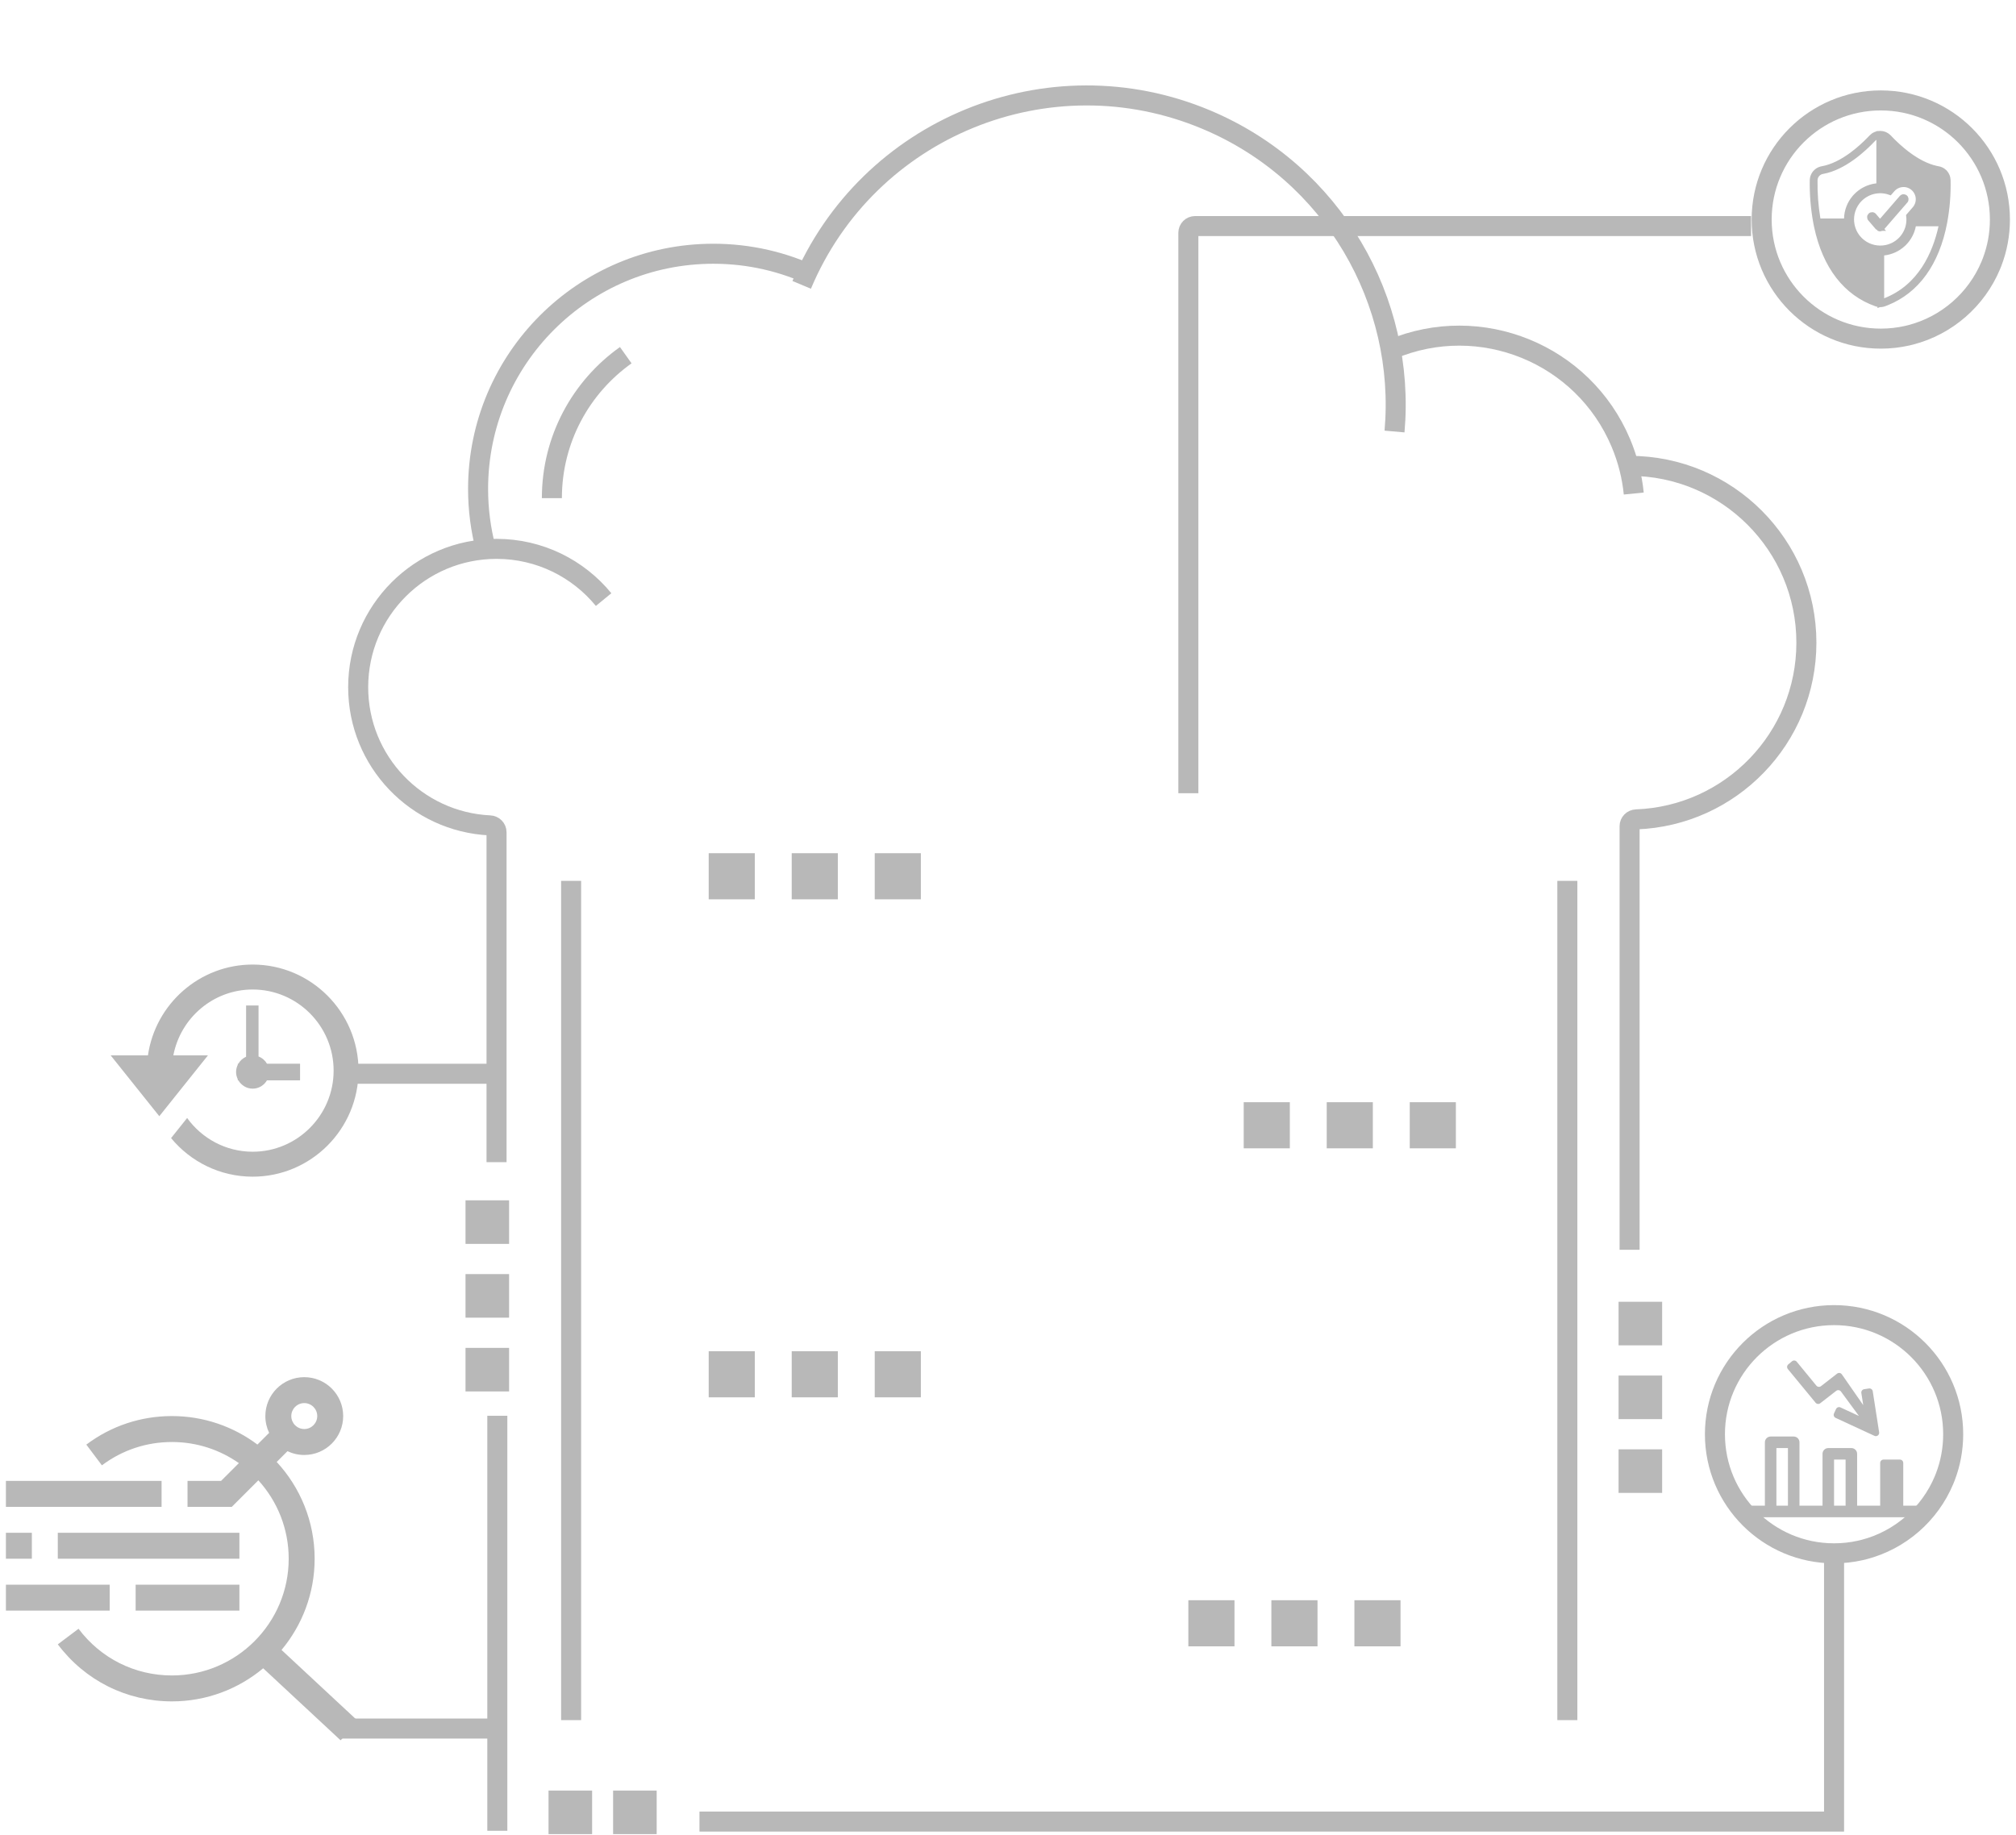 <svg width="302" height="275" viewBox="0 0 302 275" fill="none" xmlns="http://www.w3.org/2000/svg">
<path d="M274.746 232.737C276.096 232.737 277.409 232.588 278.67 232.305L279.208 232.175C284.647 230.775 289.088 226.87 291.22 221.763L291.419 221.265C292.176 219.287 292.59 217.14 292.59 214.892C292.59 205.036 284.601 197.047 274.746 197.047C264.89 197.047 256.9 205.036 256.9 214.892C256.9 224.747 264.89 232.737 274.746 232.737Z" stroke="#B8B8B8" stroke-width="3"/>
<path d="M281.746 50.737C283.096 50.737 284.409 50.588 285.67 50.305L286.208 50.175C291.647 48.775 296.088 44.87 298.22 39.763L298.419 39.265C299.176 37.288 299.59 35.14 299.59 32.892C299.59 23.036 291.601 15.047 281.746 15.047C271.89 15.047 263.9 23.036 263.9 32.892C263.9 42.747 271.89 50.737 281.746 50.737Z" stroke="#B8B8B8" stroke-width="3"/>
<mask id="path-3-inside-1_161_1492" fill="white">
<rect x="110" y="143" width="103" height="14" rx="1"/>
</mask>
<rect x="110" y="143" width="103" height="14" rx="1" stroke="#B8B8B8" stroke-width="6" mask="url(#path-3-inside-1_161_1492)"/>
<mask id="path-4-inside-2_161_1492" fill="white">
<rect x="110" y="218" width="103" height="13" rx="1"/>
</mask>
<rect x="110" y="218" width="103" height="13" rx="1" stroke="#B8B8B8" stroke-width="6" mask="url(#path-4-inside-2_161_1492)"/>
<mask id="path-5-inside-3_161_1492" fill="white">
<rect x="110" y="180" width="103" height="15" rx="1"/>
</mask>
<rect x="110" y="180" width="103" height="15" rx="1" stroke="#B8B8B8" stroke-width="6" mask="url(#path-5-inside-3_161_1492)"/>
<mask id="path-6-inside-4_161_1492" fill="white">
<rect x="96.491" y="116.783" width="122.982" height="29.018" rx="1"/>
</mask>
<rect x="96.491" y="116.783" width="122.982" height="29.018" rx="1" stroke="#B8B8B8" stroke-width="6" mask="url(#path-6-inside-4_161_1492)"/>
<rect x="106.664" y="128.337" width="5.909" height="5.909" fill="#B8B8B8" stroke="#B8B8B8"/>
<rect x="119.1" y="128.337" width="5.909" height="5.909" fill="#B8B8B8" stroke="#B8B8B8"/>
<rect x="131.536" y="128.337" width="5.909" height="5.909" fill="#B8B8B8" stroke="#B8B8B8"/>
<mask id="path-10-inside-5_161_1492" fill="white">
<rect x="96.491" y="191.401" width="122.982" height="29.018" rx="1"/>
</mask>
<rect x="96.491" y="191.401" width="122.982" height="29.018" rx="1" stroke="#B8B8B8" stroke-width="6" mask="url(#path-10-inside-5_161_1492)"/>
<rect x="106.664" y="202.955" width="5.909" height="5.909" fill="#B8B8B8" stroke="#B8B8B8"/>
<rect x="119.1" y="202.955" width="5.909" height="5.909" fill="#B8B8B8" stroke="#B8B8B8"/>
<rect x="131.536" y="202.955" width="5.909" height="5.909" fill="#B8B8B8" stroke="#B8B8B8"/>
<mask id="path-14-inside-6_161_1492" fill="white">
<rect x="104.782" y="154.092" width="122.982" height="29.018" rx="1"/>
</mask>
<rect x="104.782" y="154.092" width="122.982" height="29.018" rx="1" stroke="#B8B8B8" stroke-width="6" mask="url(#path-14-inside-6_161_1492)"/>
<rect x="186.809" y="165.646" width="5.909" height="5.909" fill="#B8B8B8" stroke="#B8B8B8"/>
<rect x="199.246" y="165.646" width="5.909" height="5.909" fill="#B8B8B8" stroke="#B8B8B8"/>
<rect x="211.682" y="165.646" width="5.909" height="5.909" fill="#B8B8B8" stroke="#B8B8B8"/>
<mask id="path-18-inside-7_161_1492" fill="white">
<rect x="96.491" y="228.71" width="122.982" height="29.018" rx="1"/>
</mask>
<rect x="96.491" y="228.71" width="122.982" height="29.018" rx="1" stroke="#B8B8B8" stroke-width="6" mask="url(#path-18-inside-7_161_1492)"/>
<rect x="178.518" y="240.265" width="5.909" height="5.909" fill="#B8B8B8" stroke="#B8B8B8"/>
<rect x="190.955" y="240.265" width="5.909" height="5.909" fill="#B8B8B8" stroke="#B8B8B8"/>
<rect x="203.391" y="240.265" width="5.909" height="5.909" fill="#B8B8B8" stroke="#B8B8B8"/>
<line x1="85.554" y1="131.982" x2="85.554" y2="257.728" stroke="#B8B8B8" stroke-width="3"/>
<line x1="74.5" y1="212.128" x2="74.5" y2="274.31" stroke="#B8B8B8" stroke-width="3"/>
<line x1="50.891" y1="160.883" x2="75.763" y2="160.883" stroke="#B8B8B8" stroke-width="3"/>
<line x1="50.891" y1="258.992" x2="75.763" y2="258.992" stroke="#B8B8B8" stroke-width="3"/>
<path d="M104.782 272.928H274.745V232.855" stroke="#B8B8B8" stroke-width="3"/>
<line x1="234.791" y1="131.982" x2="234.791" y2="257.728" stroke="#B8B8B8" stroke-width="3"/>
<path d="M74.382 174.128V124.692C74.382 124.139 73.934 123.694 73.382 123.668C62.399 123.146 53.655 114.076 53.655 102.964C53.655 91.517 62.935 82.237 74.382 82.237C80.848 82.237 86.622 85.198 90.423 89.837" stroke="#B8B8B8" stroke-width="3"/>
<path d="M244.115 69.8C258.742 69.8 270.6 81.662 270.6 96.294C270.6 110.591 259.279 122.242 245.116 122.769C244.564 122.789 244.115 123.235 244.115 123.788V187.255" stroke="#B8B8B8" stroke-width="3"/>
<path d="M122.055 41.457C117.453 39.253 112.298 38.019 106.855 38.019C87.394 38.019 71.618 53.795 71.618 73.255C71.618 76.359 72.019 79.37 72.773 82.237" stroke="#B8B8B8" stroke-width="3"/>
<path d="M208.418 52.353C221.781 46.726 237.177 52.998 242.804 66.361C243.85 68.844 244.484 71.398 244.739 73.946" stroke="#B8B8B8" stroke-width="3"/>
<path d="M82.672 74.637C82.672 65.797 87.042 57.977 93.739 53.219" stroke="#B8B8B8" stroke-width="3"/>
<path d="M120.095 42.681C129.992 19.109 157.125 8.023 180.697 17.921C199.729 25.912 210.621 45.139 208.902 64.655" stroke="#B8B8B8" stroke-width="3"/>
<path d="M178.019 118.855V34.873C178.019 34.321 178.466 33.873 179.019 33.873H262.309" stroke="#B8B8B8" stroke-width="3"/>
<rect x="70.236" y="180.346" width="5.527" height="5.527" fill="#B8B8B8" stroke="#B8B8B8"/>
<rect x="242.964" y="195.546" width="5.527" height="5.527" fill="#B8B8B8" stroke="#B8B8B8"/>
<rect x="70.236" y="191.401" width="5.527" height="5.527" fill="#B8B8B8" stroke="#B8B8B8"/>
<rect x="242.964" y="206.601" width="5.527" height="5.527" fill="#B8B8B8" stroke="#B8B8B8"/>
<rect x="70.236" y="202.455" width="5.527" height="5.527" fill="#B8B8B8" stroke="#B8B8B8"/>
<rect x="82.672" y="268.782" width="5.527" height="5.527" fill="#B8B8B8" stroke="#B8B8B8"/>
<rect x="92.345" y="268.782" width="5.527" height="5.527" fill="#B8B8B8" stroke="#B8B8B8"/>
<rect x="242.964" y="217.655" width="5.527" height="5.527" fill="#B8B8B8" stroke="#B8B8B8"/>
<path d="M36.865 150.651V158.334C36.376 158.547 35.975 158.916 35.709 159.375H35.621V159.536C35.461 159.865 35.364 160.231 35.364 160.621C35.364 161.012 35.461 161.377 35.621 161.706V161.868H35.709C36.14 162.609 36.933 163.114 37.851 163.114C38.769 163.114 39.562 162.609 39.993 161.868H44.949V159.375H39.993C39.708 158.884 39.266 158.501 38.73 158.297V150.651H36.865Z" fill="#B8B8B8"/>
<path d="M37.851 144.521C29.882 144.521 23.27 150.445 22.162 158.129H16.578L23.864 167.244L31.151 158.129H25.968C27.039 152.52 31.947 148.26 37.851 148.26C44.537 148.26 49.977 153.712 49.977 160.412C49.977 167.112 44.537 172.564 37.851 172.564C33.811 172.564 30.236 170.566 28.032 167.513L25.626 170.522C28.538 174.05 32.937 176.303 37.851 176.303C46.595 176.303 53.708 169.174 53.708 160.412C53.708 151.65 46.594 144.521 37.851 144.521Z" fill="#B8B8B8"/>
<path d="M285.14 29.603C285.189 29.599 285.239 29.61 285.281 29.634L285.321 29.662C285.334 29.673 285.344 29.686 285.354 29.698L285.381 29.739C285.395 29.769 285.404 29.801 285.406 29.833C285.409 29.866 285.405 29.899 285.395 29.93C285.389 29.946 285.382 29.961 285.374 29.975L285.347 30.015L281.818 34.087C281.807 34.101 281.793 34.113 281.779 34.123L281.733 34.151C281.701 34.166 281.666 34.173 281.63 34.173H281.629C281.593 34.173 281.558 34.166 281.525 34.151C281.493 34.136 281.463 34.114 281.439 34.086H281.44L280.256 32.704L280.255 32.703L280.227 32.663L280.207 32.618C280.197 32.587 280.193 32.554 280.195 32.522C280.197 32.505 280.199 32.489 280.203 32.473L280.222 32.427C280.236 32.398 280.257 32.372 280.281 32.351C280.294 32.34 280.308 32.331 280.322 32.322L280.367 32.303C280.398 32.293 280.431 32.289 280.464 32.291C280.48 32.292 280.496 32.296 280.512 32.3L280.558 32.318C280.572 32.325 280.587 32.334 280.6 32.344L280.635 32.378L280.636 32.38L281.253 33.101L281.631 33.541L282.011 33.103L284.969 29.688C285.001 29.65 285.044 29.624 285.091 29.611L285.14 29.603Z" fill="#B8B8B8" stroke="#B8B8B8"/>
<path d="M281.673 20.125L281.715 20.116C281.87 20.122 282.023 20.148 282.17 20.196L282.33 20.257C282.487 20.326 282.632 20.419 282.761 20.531L282.885 20.649V20.65C283.6 21.409 284.674 22.451 285.951 23.373C287.144 24.235 288.542 25.014 290.011 25.341L290.305 25.401L290.314 25.402C290.645 25.455 290.951 25.608 291.191 25.837L291.29 25.941C291.542 26.227 291.687 26.591 291.701 26.972V26.973C291.753 29.106 291.581 31.238 291.189 33.335V33.336C290.024 39.408 287.048 43.474 282.632 45.256L282.2 45.422H282.198C282.071 45.469 281.938 45.499 281.803 45.511L281.667 45.517H281.665C281.475 45.517 281.287 45.485 281.108 45.422H281.107C276.602 43.83 273.525 39.907 272.248 33.921L272.13 33.335C271.744 31.241 271.569 29.114 271.605 26.985C271.617 26.649 271.729 26.326 271.926 26.057L272.016 25.946C272.237 25.693 272.529 25.514 272.852 25.431L272.991 25.402L272.998 25.401C274.574 25.118 276.08 24.293 277.352 23.373C278.469 22.566 279.432 21.667 280.135 20.946L280.419 20.649L280.421 20.647C280.58 20.477 280.772 20.341 280.985 20.25C281.122 20.191 281.266 20.152 281.412 20.131L280.806 20.537C280.757 20.569 280.71 20.604 280.666 20.642L280.541 20.761C279.802 21.546 278.698 22.613 277.383 23.552C276.069 24.491 274.574 25.282 273.046 25.561C272.746 25.603 272.466 25.736 272.245 25.941L272.154 26.034C271.95 26.259 271.821 26.539 271.782 26.838L271.771 26.967V26.979C271.739 28.934 271.883 30.889 272.205 32.818L272.275 33.235H276.726L276.738 32.748C276.768 31.629 277.176 30.555 277.894 29.702L278.042 29.534C278.851 28.655 279.95 28.099 281.138 27.969L281.583 27.92V20.116C281.596 20.115 281.608 20.114 281.621 20.114L281.673 20.125ZM286.507 33.805C286.318 34.776 285.843 35.667 285.146 36.363L285.003 36.499C284.227 37.214 283.243 37.662 282.194 37.777L281.749 37.826V45.424L282.431 45.158C287.789 43.068 289.985 38.043 290.881 34.009L291.017 33.401H286.585L286.507 33.805ZM285.158 27.522C284.908 27.522 284.659 27.562 284.423 27.641L284.19 27.733C283.963 27.837 283.753 27.976 283.57 28.146L283.397 28.326L283.083 28.688C282.658 28.544 282.214 28.463 281.765 28.453L281.519 28.454C280.943 28.472 280.378 28.602 279.854 28.836L279.632 28.944C279.12 29.208 278.666 29.569 278.294 30.005L278.14 30.197C277.742 30.72 277.465 31.326 277.331 31.97C277.214 32.534 277.207 33.114 277.312 33.678L277.363 33.919C277.499 34.478 277.743 35.005 278.08 35.469L278.23 35.665C278.646 36.175 279.169 36.586 279.764 36.868C280.357 37.149 281.006 37.294 281.662 37.294V37.294L281.664 37.294L281.666 37.294L281.665 37.294C282.309 37.297 282.945 37.16 283.529 36.89C284.041 36.654 284.503 36.322 284.889 35.913L285.05 35.733C285.413 35.302 285.69 34.805 285.866 34.271L285.935 34.04C286.081 33.496 286.121 32.93 286.055 32.373L286.918 31.377C287.174 31.081 287.35 30.727 287.433 30.347L287.463 30.182C287.526 29.741 287.461 29.29 287.275 28.884C287.09 28.478 286.792 28.134 286.417 27.892C286.089 27.681 285.713 27.556 285.325 27.528L285.158 27.522Z" fill="#B8B8B8" stroke="#B8B8B8"/>
<path fill-rule="evenodd" clip-rule="evenodd" d="M45.579 214.114C46.653 214.114 47.523 213.244 47.523 212.171C47.523 211.098 46.653 210.228 45.579 210.228C44.506 210.228 43.636 211.098 43.636 212.171C43.636 213.244 44.506 214.114 45.579 214.114ZM45.579 218.001C48.799 218.001 51.409 215.391 51.409 212.171C51.409 208.952 48.799 206.342 45.579 206.342C42.36 206.342 39.75 208.952 39.75 212.171C39.75 213.071 39.954 213.924 40.318 214.685L38.562 216.44C34.991 213.761 30.557 212.171 25.759 212.171C21.09 212.171 16.654 213.649 12.931 216.447L15.265 219.554C18.31 217.266 21.939 216.058 25.759 216.058C29.484 216.058 32.941 217.228 35.781 219.221L33.115 221.887H28.091V225.774H34.725L38.702 221.797C41.525 224.904 43.247 229.027 43.247 233.546C43.247 243.19 35.402 251.035 25.759 251.035C20.206 251.035 15.106 248.485 11.766 244.039L8.659 246.374C12.74 251.805 18.973 254.921 25.759 254.921C30.953 254.921 35.718 253.055 39.426 249.962L51.02 260.751L53.768 258.003L42.174 247.214C45.267 243.506 47.134 238.741 47.134 233.546C47.134 227.956 44.977 222.86 41.451 219.048L43.066 217.433C43.827 217.797 44.679 218.001 45.579 218.001ZM24.204 221.887H0.886V225.773H24.204V221.887ZM0.886 237.433H16.432V241.319H0.886V237.433ZM35.864 237.433H20.318V241.319H35.864V237.433ZM8.659 229.66H35.864V233.546H8.659V229.66ZM4.773 229.66H0.886V233.546H4.773V229.66Z" fill="#B8B8B8"/>
<path fill-rule="evenodd" clip-rule="evenodd" d="M278.474 212.157L275.705 210.875C275.454 210.759 275.157 210.868 275.041 211.119L274.736 211.779C274.62 212.029 274.729 212.326 274.979 212.442L280.794 215.133C281.157 215.301 281.56 214.997 281.498 214.603L280.54 208.452C280.498 208.179 280.242 207.992 279.969 208.035L279.25 208.147C278.978 208.189 278.791 208.445 278.833 208.718L279.116 210.534L275.916 205.925C275.753 205.689 275.425 205.639 275.198 205.815L272.79 207.691C272.576 207.857 272.268 207.823 272.096 207.613L269.154 204.029C268.978 203.815 268.661 203.785 268.447 203.962L267.889 204.427C267.678 204.603 267.649 204.917 267.824 205.129L271.98 210.174C272.152 210.383 272.459 210.417 272.673 210.251L275.067 208.392C275.289 208.219 275.609 208.264 275.776 208.49L278.474 212.157ZM274.745 218.692V225.601H276.473V218.692H274.745ZM278.2 225.601V217.828C278.2 217.351 277.813 216.965 277.336 216.965H273.882C273.405 216.965 273.018 217.351 273.018 217.828V225.601H269.564V216.101C269.564 215.624 269.177 215.237 268.7 215.237H265.245C264.768 215.237 264.382 215.624 264.382 216.101V225.601H261.427C261.151 225.601 260.927 225.825 260.927 226.101V226.828C260.927 227.104 261.151 227.328 261.427 227.328L264.382 227.328H269.564H273.018H278.2L281.655 227.328H285.109H288.064C288.34 227.328 288.564 227.104 288.564 226.828V226.101C288.564 225.825 288.34 225.601 288.064 225.601H285.109V219.192C285.109 218.916 284.885 218.692 284.609 218.692H282.155C281.878 218.692 281.655 218.916 281.655 219.192V225.601H278.2ZM266.109 225.601V216.965H267.836V225.601H266.109Z" fill="#B8B8B8"/>
</svg>
